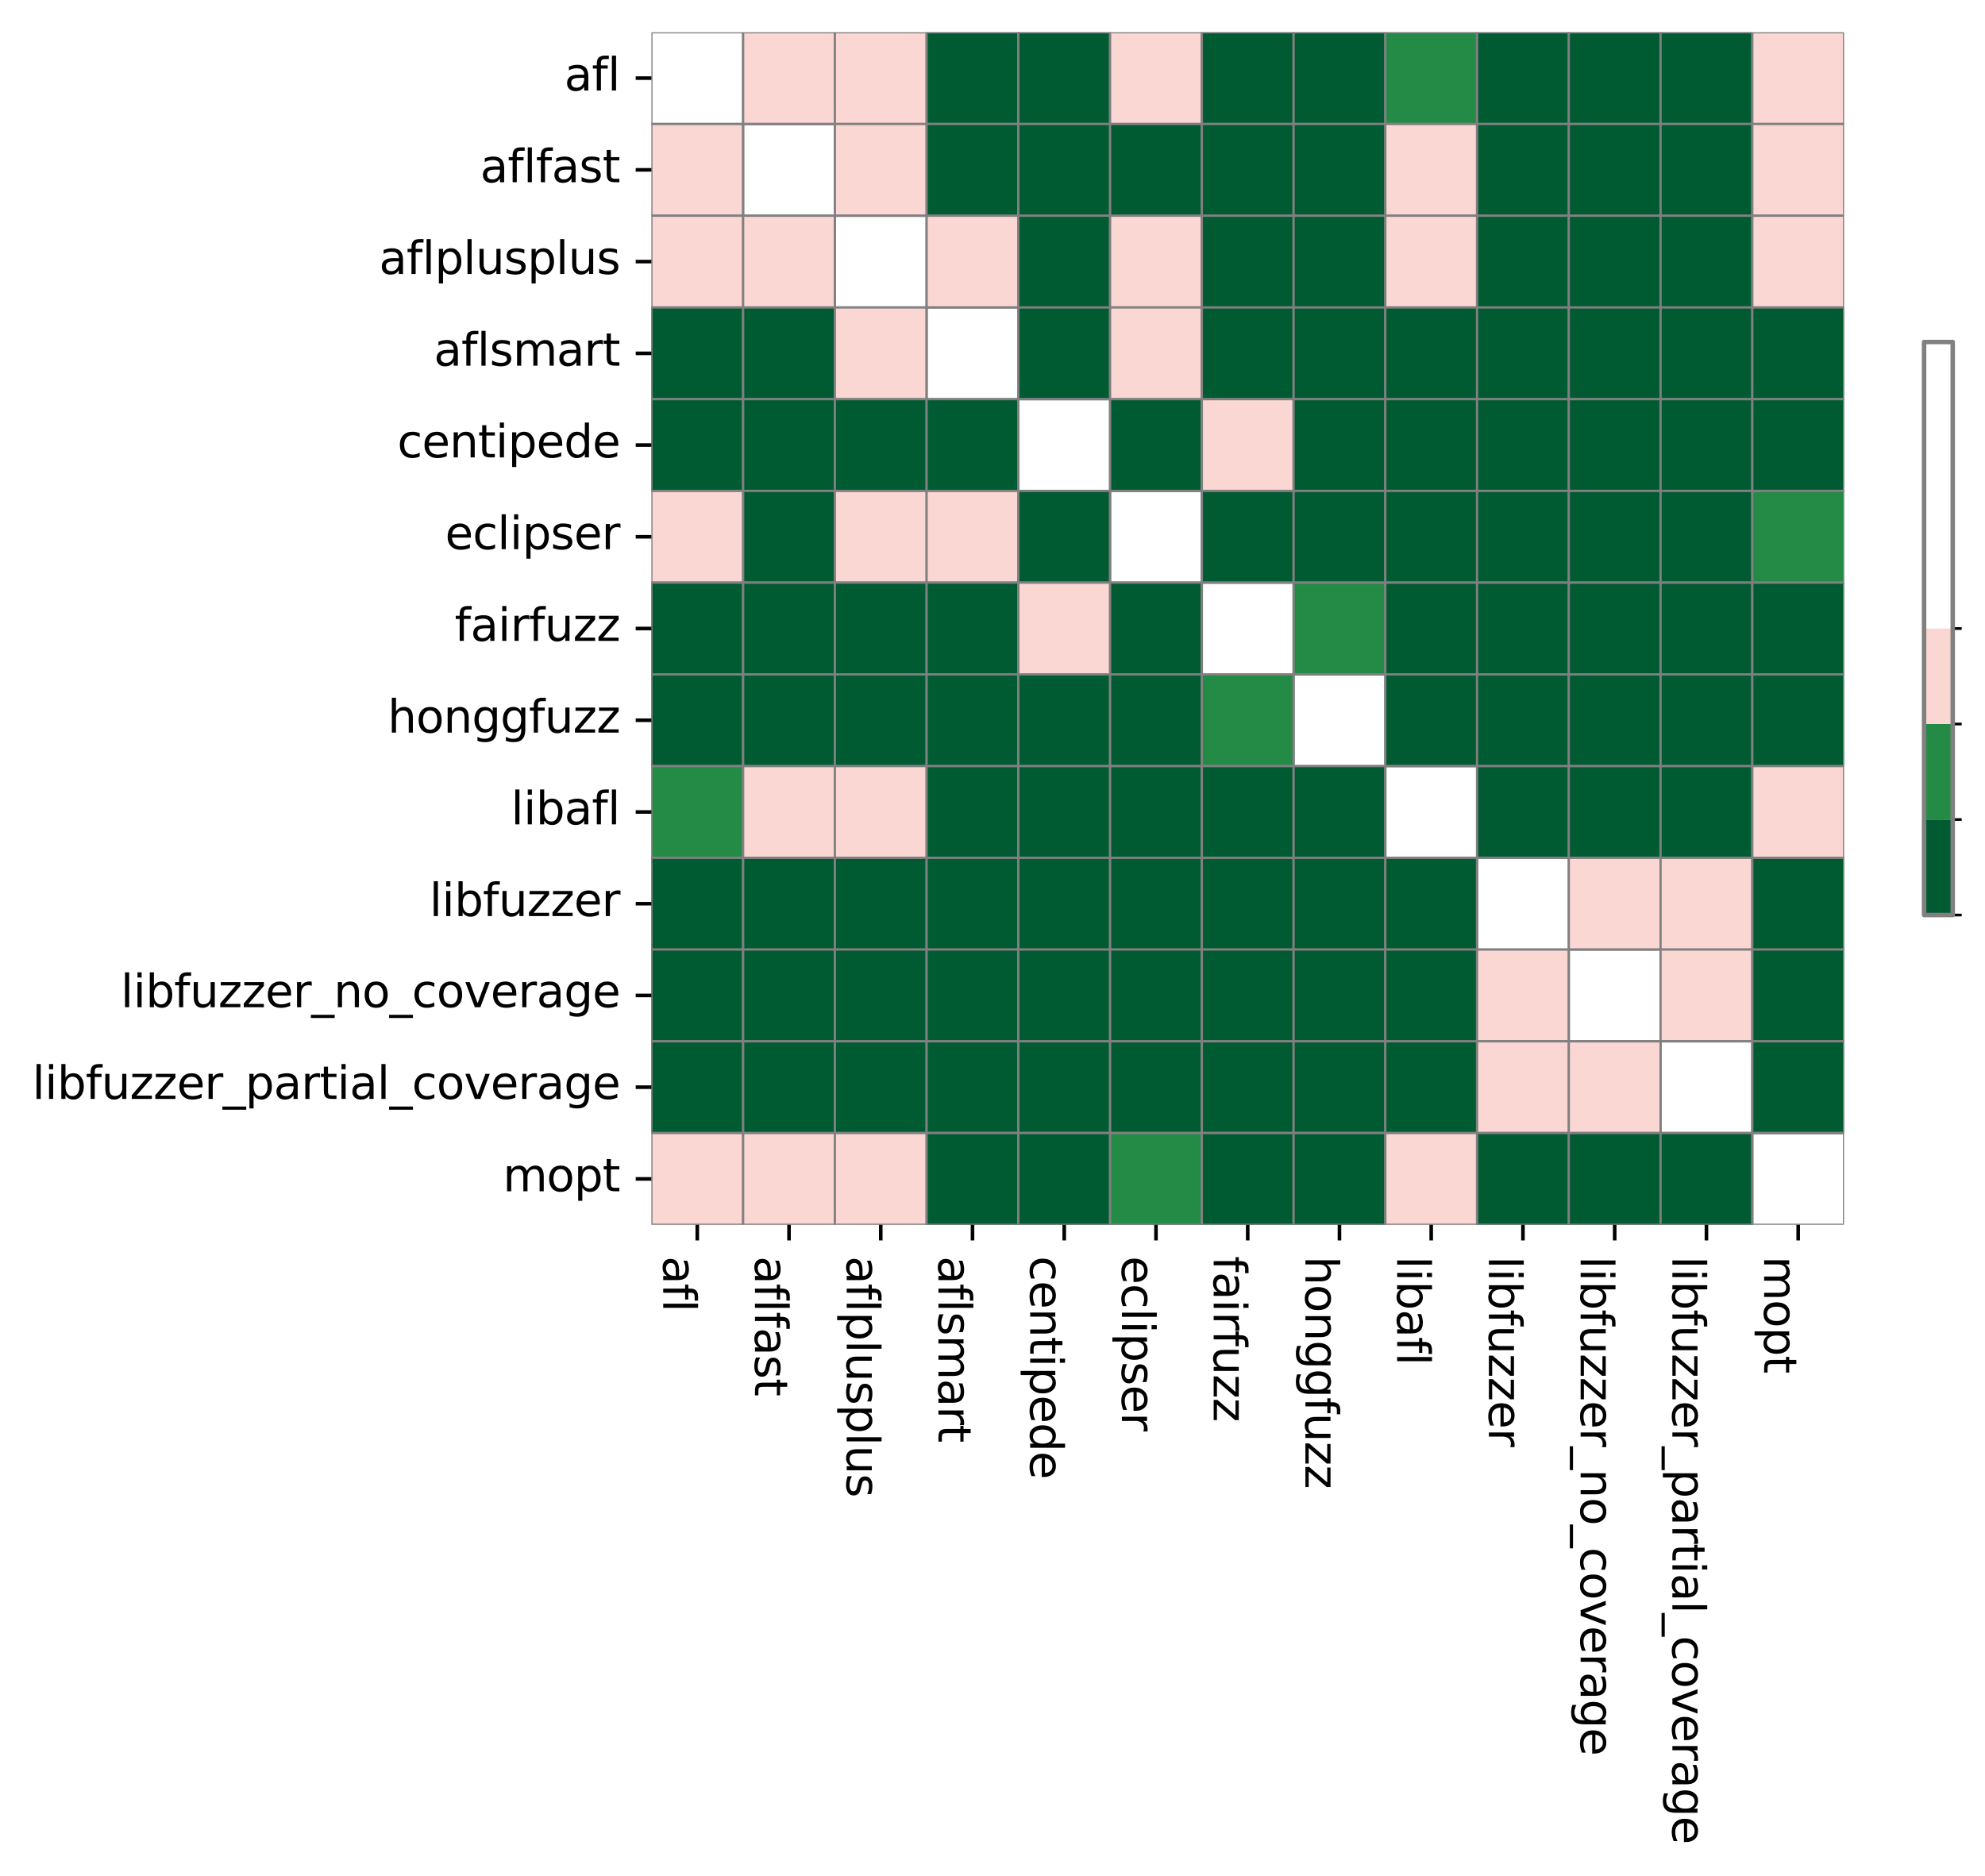 <?xml version="1.0" encoding="utf-8" standalone="no"?>
<!DOCTYPE svg PUBLIC "-//W3C//DTD SVG 1.1//EN"
  "http://www.w3.org/Graphics/SVG/1.1/DTD/svg11.dtd">
<svg xmlns:xlink="http://www.w3.org/1999/xlink" width="442.907pt" height="418.657pt" viewBox="0 0 442.907 418.657" xmlns="http://www.w3.org/2000/svg" version="1.1">
 <defs>
  <style type="text/css">*{stroke-linejoin: round; stroke-linecap: butt}</style>
 </defs>
 <g id="figure_1">
  <g id="patch_1">
   <path d="M -0 418.657 
L 442.907 418.657 
L 442.907 0 
L -0 0 
z
" style="fill: #ffffff"/>
  </g>
  <g id="axes_1">
   <g id="patch_2">
    <path d="M 145.345 273.312 
L 411.457 273.312 
L 411.457 7.2 
L 145.345 7.2 
z
" style="fill: #ffffff"/>
   </g>
   <g id="QuadMesh_1">
    <path d="M 145.345 7.2 
L 165.815 7.2 
L 165.815 27.67 
L 145.345 27.67 
L 145.345 7.2 
" clip-path="url(#pef8672da09)" style="fill: none; stroke: #808080; stroke-width: 0.5"/>
    <path d="M 165.815 7.2 
L 186.286 7.2 
L 186.286 27.67 
L 165.815 27.67 
L 165.815 7.2 
" clip-path="url(#pef8672da09)" style="fill: #fbd7d4; stroke: #808080; stroke-width: 0.5"/>
    <path d="M 186.286 7.2 
L 206.756 7.2 
L 206.756 27.67 
L 186.286 27.67 
L 186.286 7.2 
" clip-path="url(#pef8672da09)" style="fill: #fbd7d4; stroke: #808080; stroke-width: 0.5"/>
    <path d="M 206.756 7.2 
L 227.226 7.2 
L 227.226 27.67 
L 206.756 27.67 
L 206.756 7.2 
" clip-path="url(#pef8672da09)" style="fill: #005a32; stroke: #808080; stroke-width: 0.5"/>
    <path d="M 227.226 7.2 
L 247.696 7.2 
L 247.696 27.67 
L 227.226 27.67 
L 227.226 7.2 
" clip-path="url(#pef8672da09)" style="fill: #005a32; stroke: #808080; stroke-width: 0.5"/>
    <path d="M 247.696 7.2 
L 268.166 7.2 
L 268.166 27.67 
L 247.696 27.67 
L 247.696 7.2 
" clip-path="url(#pef8672da09)" style="fill: #fbd7d4; stroke: #808080; stroke-width: 0.5"/>
    <path d="M 268.166 7.2 
L 288.636 7.2 
L 288.636 27.67 
L 268.166 27.67 
L 268.166 7.2 
" clip-path="url(#pef8672da09)" style="fill: #005a32; stroke: #808080; stroke-width: 0.5"/>
    <path d="M 288.636 7.2 
L 309.107 7.2 
L 309.107 27.67 
L 288.636 27.67 
L 288.636 7.2 
" clip-path="url(#pef8672da09)" style="fill: #005a32; stroke: #808080; stroke-width: 0.5"/>
    <path d="M 309.107 7.2 
L 329.577 7.2 
L 329.577 27.67 
L 309.107 27.67 
L 309.107 7.2 
" clip-path="url(#pef8672da09)" style="fill: #238b45; stroke: #808080; stroke-width: 0.5"/>
    <path d="M 329.577 7.2 
L 350.047 7.2 
L 350.047 27.67 
L 329.577 27.67 
L 329.577 7.2 
" clip-path="url(#pef8672da09)" style="fill: #005a32; stroke: #808080; stroke-width: 0.5"/>
    <path d="M 350.047 7.2 
L 370.517 7.2 
L 370.517 27.67 
L 350.047 27.67 
L 350.047 7.2 
" clip-path="url(#pef8672da09)" style="fill: #005a32; stroke: #808080; stroke-width: 0.5"/>
    <path d="M 370.517 7.2 
L 390.987 7.2 
L 390.987 27.67 
L 370.517 27.67 
L 370.517 7.2 
" clip-path="url(#pef8672da09)" style="fill: #005a32; stroke: #808080; stroke-width: 0.5"/>
    <path d="M 390.987 7.2 
L 411.457 7.2 
L 411.457 27.67 
L 390.987 27.67 
L 390.987 7.2 
" clip-path="url(#pef8672da09)" style="fill: #fbd7d4; stroke: #808080; stroke-width: 0.5"/>
    <path d="M 145.345 27.67 
L 165.815 27.67 
L 165.815 48.14 
L 145.345 48.14 
L 145.345 27.67 
" clip-path="url(#pef8672da09)" style="fill: #fbd7d4; stroke: #808080; stroke-width: 0.5"/>
    <path d="M 165.815 27.67 
L 186.286 27.67 
L 186.286 48.14 
L 165.815 48.14 
L 165.815 27.67 
" clip-path="url(#pef8672da09)" style="fill: none; stroke: #808080; stroke-width: 0.5"/>
    <path d="M 186.286 27.67 
L 206.756 27.67 
L 206.756 48.14 
L 186.286 48.14 
L 186.286 27.67 
" clip-path="url(#pef8672da09)" style="fill: #fbd7d4; stroke: #808080; stroke-width: 0.5"/>
    <path d="M 206.756 27.67 
L 227.226 27.67 
L 227.226 48.14 
L 206.756 48.14 
L 206.756 27.67 
" clip-path="url(#pef8672da09)" style="fill: #005a32; stroke: #808080; stroke-width: 0.5"/>
    <path d="M 227.226 27.67 
L 247.696 27.67 
L 247.696 48.14 
L 227.226 48.14 
L 227.226 27.67 
" clip-path="url(#pef8672da09)" style="fill: #005a32; stroke: #808080; stroke-width: 0.5"/>
    <path d="M 247.696 27.67 
L 268.166 27.67 
L 268.166 48.14 
L 247.696 48.14 
L 247.696 27.67 
" clip-path="url(#pef8672da09)" style="fill: #005a32; stroke: #808080; stroke-width: 0.5"/>
    <path d="M 268.166 27.67 
L 288.636 27.67 
L 288.636 48.14 
L 268.166 48.14 
L 268.166 27.67 
" clip-path="url(#pef8672da09)" style="fill: #005a32; stroke: #808080; stroke-width: 0.5"/>
    <path d="M 288.636 27.67 
L 309.107 27.67 
L 309.107 48.14 
L 288.636 48.14 
L 288.636 27.67 
" clip-path="url(#pef8672da09)" style="fill: #005a32; stroke: #808080; stroke-width: 0.5"/>
    <path d="M 309.107 27.67 
L 329.577 27.67 
L 329.577 48.14 
L 309.107 48.14 
L 309.107 27.67 
" clip-path="url(#pef8672da09)" style="fill: #fbd7d4; stroke: #808080; stroke-width: 0.5"/>
    <path d="M 329.577 27.67 
L 350.047 27.67 
L 350.047 48.14 
L 329.577 48.14 
L 329.577 27.67 
" clip-path="url(#pef8672da09)" style="fill: #005a32; stroke: #808080; stroke-width: 0.5"/>
    <path d="M 350.047 27.67 
L 370.517 27.67 
L 370.517 48.14 
L 350.047 48.14 
L 350.047 27.67 
" clip-path="url(#pef8672da09)" style="fill: #005a32; stroke: #808080; stroke-width: 0.5"/>
    <path d="M 370.517 27.67 
L 390.987 27.67 
L 390.987 48.14 
L 370.517 48.14 
L 370.517 27.67 
" clip-path="url(#pef8672da09)" style="fill: #005a32; stroke: #808080; stroke-width: 0.5"/>
    <path d="M 390.987 27.67 
L 411.457 27.67 
L 411.457 48.14 
L 390.987 48.14 
L 390.987 27.67 
" clip-path="url(#pef8672da09)" style="fill: #fbd7d4; stroke: #808080; stroke-width: 0.5"/>
    <path d="M 145.345 48.14 
L 165.815 48.14 
L 165.815 68.61 
L 145.345 68.61 
L 145.345 48.14 
" clip-path="url(#pef8672da09)" style="fill: #fbd7d4; stroke: #808080; stroke-width: 0.5"/>
    <path d="M 165.815 48.14 
L 186.286 48.14 
L 186.286 68.61 
L 165.815 68.61 
L 165.815 48.14 
" clip-path="url(#pef8672da09)" style="fill: #fbd7d4; stroke: #808080; stroke-width: 0.5"/>
    <path d="M 186.286 48.14 
L 206.756 48.14 
L 206.756 68.61 
L 186.286 68.61 
L 186.286 48.14 
" clip-path="url(#pef8672da09)" style="fill: none; stroke: #808080; stroke-width: 0.5"/>
    <path d="M 206.756 48.14 
L 227.226 48.14 
L 227.226 68.61 
L 206.756 68.61 
L 206.756 48.14 
" clip-path="url(#pef8672da09)" style="fill: #fbd7d4; stroke: #808080; stroke-width: 0.5"/>
    <path d="M 227.226 48.14 
L 247.696 48.14 
L 247.696 68.61 
L 227.226 68.61 
L 227.226 48.14 
" clip-path="url(#pef8672da09)" style="fill: #005a32; stroke: #808080; stroke-width: 0.5"/>
    <path d="M 247.696 48.14 
L 268.166 48.14 
L 268.166 68.61 
L 247.696 68.61 
L 247.696 48.14 
" clip-path="url(#pef8672da09)" style="fill: #fbd7d4; stroke: #808080; stroke-width: 0.5"/>
    <path d="M 268.166 48.14 
L 288.636 48.14 
L 288.636 68.61 
L 268.166 68.61 
L 268.166 48.14 
" clip-path="url(#pef8672da09)" style="fill: #005a32; stroke: #808080; stroke-width: 0.5"/>
    <path d="M 288.636 48.14 
L 309.107 48.14 
L 309.107 68.61 
L 288.636 68.61 
L 288.636 48.14 
" clip-path="url(#pef8672da09)" style="fill: #005a32; stroke: #808080; stroke-width: 0.5"/>
    <path d="M 309.107 48.14 
L 329.577 48.14 
L 329.577 68.61 
L 309.107 68.61 
L 309.107 48.14 
" clip-path="url(#pef8672da09)" style="fill: #fbd7d4; stroke: #808080; stroke-width: 0.5"/>
    <path d="M 329.577 48.14 
L 350.047 48.14 
L 350.047 68.61 
L 329.577 68.61 
L 329.577 48.14 
" clip-path="url(#pef8672da09)" style="fill: #005a32; stroke: #808080; stroke-width: 0.5"/>
    <path d="M 350.047 48.14 
L 370.517 48.14 
L 370.517 68.61 
L 350.047 68.61 
L 350.047 48.14 
" clip-path="url(#pef8672da09)" style="fill: #005a32; stroke: #808080; stroke-width: 0.5"/>
    <path d="M 370.517 48.14 
L 390.987 48.14 
L 390.987 68.61 
L 370.517 68.61 
L 370.517 48.14 
" clip-path="url(#pef8672da09)" style="fill: #005a32; stroke: #808080; stroke-width: 0.5"/>
    <path d="M 390.987 48.14 
L 411.457 48.14 
L 411.457 68.61 
L 390.987 68.61 
L 390.987 48.14 
" clip-path="url(#pef8672da09)" style="fill: #fbd7d4; stroke: #808080; stroke-width: 0.5"/>
    <path d="M 145.345 68.61 
L 165.815 68.61 
L 165.815 89.081 
L 145.345 89.081 
L 145.345 68.61 
" clip-path="url(#pef8672da09)" style="fill: #005a32; stroke: #808080; stroke-width: 0.5"/>
    <path d="M 165.815 68.61 
L 186.286 68.61 
L 186.286 89.081 
L 165.815 89.081 
L 165.815 68.61 
" clip-path="url(#pef8672da09)" style="fill: #005a32; stroke: #808080; stroke-width: 0.5"/>
    <path d="M 186.286 68.61 
L 206.756 68.61 
L 206.756 89.081 
L 186.286 89.081 
L 186.286 68.61 
" clip-path="url(#pef8672da09)" style="fill: #fbd7d4; stroke: #808080; stroke-width: 0.5"/>
    <path d="M 206.756 68.61 
L 227.226 68.61 
L 227.226 89.081 
L 206.756 89.081 
L 206.756 68.61 
" clip-path="url(#pef8672da09)" style="fill: none; stroke: #808080; stroke-width: 0.5"/>
    <path d="M 227.226 68.61 
L 247.696 68.61 
L 247.696 89.081 
L 227.226 89.081 
L 227.226 68.61 
" clip-path="url(#pef8672da09)" style="fill: #005a32; stroke: #808080; stroke-width: 0.5"/>
    <path d="M 247.696 68.61 
L 268.166 68.61 
L 268.166 89.081 
L 247.696 89.081 
L 247.696 68.61 
" clip-path="url(#pef8672da09)" style="fill: #fbd7d4; stroke: #808080; stroke-width: 0.5"/>
    <path d="M 268.166 68.61 
L 288.636 68.61 
L 288.636 89.081 
L 268.166 89.081 
L 268.166 68.61 
" clip-path="url(#pef8672da09)" style="fill: #005a32; stroke: #808080; stroke-width: 0.5"/>
    <path d="M 288.636 68.61 
L 309.107 68.61 
L 309.107 89.081 
L 288.636 89.081 
L 288.636 68.61 
" clip-path="url(#pef8672da09)" style="fill: #005a32; stroke: #808080; stroke-width: 0.5"/>
    <path d="M 309.107 68.61 
L 329.577 68.61 
L 329.577 89.081 
L 309.107 89.081 
L 309.107 68.61 
" clip-path="url(#pef8672da09)" style="fill: #005a32; stroke: #808080; stroke-width: 0.5"/>
    <path d="M 329.577 68.61 
L 350.047 68.61 
L 350.047 89.081 
L 329.577 89.081 
L 329.577 68.61 
" clip-path="url(#pef8672da09)" style="fill: #005a32; stroke: #808080; stroke-width: 0.5"/>
    <path d="M 350.047 68.61 
L 370.517 68.61 
L 370.517 89.081 
L 350.047 89.081 
L 350.047 68.61 
" clip-path="url(#pef8672da09)" style="fill: #005a32; stroke: #808080; stroke-width: 0.5"/>
    <path d="M 370.517 68.61 
L 390.987 68.61 
L 390.987 89.081 
L 370.517 89.081 
L 370.517 68.61 
" clip-path="url(#pef8672da09)" style="fill: #005a32; stroke: #808080; stroke-width: 0.5"/>
    <path d="M 390.987 68.61 
L 411.457 68.61 
L 411.457 89.081 
L 390.987 89.081 
L 390.987 68.61 
" clip-path="url(#pef8672da09)" style="fill: #005a32; stroke: #808080; stroke-width: 0.5"/>
    <path d="M 145.345 89.081 
L 165.815 89.081 
L 165.815 109.551 
L 145.345 109.551 
L 145.345 89.081 
" clip-path="url(#pef8672da09)" style="fill: #005a32; stroke: #808080; stroke-width: 0.5"/>
    <path d="M 165.815 89.081 
L 186.286 89.081 
L 186.286 109.551 
L 165.815 109.551 
L 165.815 89.081 
" clip-path="url(#pef8672da09)" style="fill: #005a32; stroke: #808080; stroke-width: 0.5"/>
    <path d="M 186.286 89.081 
L 206.756 89.081 
L 206.756 109.551 
L 186.286 109.551 
L 186.286 89.081 
" clip-path="url(#pef8672da09)" style="fill: #005a32; stroke: #808080; stroke-width: 0.5"/>
    <path d="M 206.756 89.081 
L 227.226 89.081 
L 227.226 109.551 
L 206.756 109.551 
L 206.756 89.081 
" clip-path="url(#pef8672da09)" style="fill: #005a32; stroke: #808080; stroke-width: 0.5"/>
    <path d="M 227.226 89.081 
L 247.696 89.081 
L 247.696 109.551 
L 227.226 109.551 
L 227.226 89.081 
" clip-path="url(#pef8672da09)" style="fill: none; stroke: #808080; stroke-width: 0.5"/>
    <path d="M 247.696 89.081 
L 268.166 89.081 
L 268.166 109.551 
L 247.696 109.551 
L 247.696 89.081 
" clip-path="url(#pef8672da09)" style="fill: #005a32; stroke: #808080; stroke-width: 0.5"/>
    <path d="M 268.166 89.081 
L 288.636 89.081 
L 288.636 109.551 
L 268.166 109.551 
L 268.166 89.081 
" clip-path="url(#pef8672da09)" style="fill: #fbd7d4; stroke: #808080; stroke-width: 0.5"/>
    <path d="M 288.636 89.081 
L 309.107 89.081 
L 309.107 109.551 
L 288.636 109.551 
L 288.636 89.081 
" clip-path="url(#pef8672da09)" style="fill: #005a32; stroke: #808080; stroke-width: 0.5"/>
    <path d="M 309.107 89.081 
L 329.577 89.081 
L 329.577 109.551 
L 309.107 109.551 
L 309.107 89.081 
" clip-path="url(#pef8672da09)" style="fill: #005a32; stroke: #808080; stroke-width: 0.5"/>
    <path d="M 329.577 89.081 
L 350.047 89.081 
L 350.047 109.551 
L 329.577 109.551 
L 329.577 89.081 
" clip-path="url(#pef8672da09)" style="fill: #005a32; stroke: #808080; stroke-width: 0.5"/>
    <path d="M 350.047 89.081 
L 370.517 89.081 
L 370.517 109.551 
L 350.047 109.551 
L 350.047 89.081 
" clip-path="url(#pef8672da09)" style="fill: #005a32; stroke: #808080; stroke-width: 0.5"/>
    <path d="M 370.517 89.081 
L 390.987 89.081 
L 390.987 109.551 
L 370.517 109.551 
L 370.517 89.081 
" clip-path="url(#pef8672da09)" style="fill: #005a32; stroke: #808080; stroke-width: 0.5"/>
    <path d="M 390.987 89.081 
L 411.457 89.081 
L 411.457 109.551 
L 390.987 109.551 
L 390.987 89.081 
" clip-path="url(#pef8672da09)" style="fill: #005a32; stroke: #808080; stroke-width: 0.5"/>
    <path d="M 145.345 109.551 
L 165.815 109.551 
L 165.815 130.021 
L 145.345 130.021 
L 145.345 109.551 
" clip-path="url(#pef8672da09)" style="fill: #fbd7d4; stroke: #808080; stroke-width: 0.5"/>
    <path d="M 165.815 109.551 
L 186.286 109.551 
L 186.286 130.021 
L 165.815 130.021 
L 165.815 109.551 
" clip-path="url(#pef8672da09)" style="fill: #005a32; stroke: #808080; stroke-width: 0.5"/>
    <path d="M 186.286 109.551 
L 206.756 109.551 
L 206.756 130.021 
L 186.286 130.021 
L 186.286 109.551 
" clip-path="url(#pef8672da09)" style="fill: #fbd7d4; stroke: #808080; stroke-width: 0.5"/>
    <path d="M 206.756 109.551 
L 227.226 109.551 
L 227.226 130.021 
L 206.756 130.021 
L 206.756 109.551 
" clip-path="url(#pef8672da09)" style="fill: #fbd7d4; stroke: #808080; stroke-width: 0.5"/>
    <path d="M 227.226 109.551 
L 247.696 109.551 
L 247.696 130.021 
L 227.226 130.021 
L 227.226 109.551 
" clip-path="url(#pef8672da09)" style="fill: #005a32; stroke: #808080; stroke-width: 0.5"/>
    <path d="M 247.696 109.551 
L 268.166 109.551 
L 268.166 130.021 
L 247.696 130.021 
L 247.696 109.551 
" clip-path="url(#pef8672da09)" style="fill: none; stroke: #808080; stroke-width: 0.5"/>
    <path d="M 268.166 109.551 
L 288.636 109.551 
L 288.636 130.021 
L 268.166 130.021 
L 268.166 109.551 
" clip-path="url(#pef8672da09)" style="fill: #005a32; stroke: #808080; stroke-width: 0.5"/>
    <path d="M 288.636 109.551 
L 309.107 109.551 
L 309.107 130.021 
L 288.636 130.021 
L 288.636 109.551 
" clip-path="url(#pef8672da09)" style="fill: #005a32; stroke: #808080; stroke-width: 0.5"/>
    <path d="M 309.107 109.551 
L 329.577 109.551 
L 329.577 130.021 
L 309.107 130.021 
L 309.107 109.551 
" clip-path="url(#pef8672da09)" style="fill: #005a32; stroke: #808080; stroke-width: 0.5"/>
    <path d="M 329.577 109.551 
L 350.047 109.551 
L 350.047 130.021 
L 329.577 130.021 
L 329.577 109.551 
" clip-path="url(#pef8672da09)" style="fill: #005a32; stroke: #808080; stroke-width: 0.5"/>
    <path d="M 350.047 109.551 
L 370.517 109.551 
L 370.517 130.021 
L 350.047 130.021 
L 350.047 109.551 
" clip-path="url(#pef8672da09)" style="fill: #005a32; stroke: #808080; stroke-width: 0.5"/>
    <path d="M 370.517 109.551 
L 390.987 109.551 
L 390.987 130.021 
L 370.517 130.021 
L 370.517 109.551 
" clip-path="url(#pef8672da09)" style="fill: #005a32; stroke: #808080; stroke-width: 0.5"/>
    <path d="M 390.987 109.551 
L 411.457 109.551 
L 411.457 130.021 
L 390.987 130.021 
L 390.987 109.551 
" clip-path="url(#pef8672da09)" style="fill: #238b45; stroke: #808080; stroke-width: 0.5"/>
    <path d="M 145.345 130.021 
L 165.815 130.021 
L 165.815 150.491 
L 145.345 150.491 
L 145.345 130.021 
" clip-path="url(#pef8672da09)" style="fill: #005a32; stroke: #808080; stroke-width: 0.5"/>
    <path d="M 165.815 130.021 
L 186.286 130.021 
L 186.286 150.491 
L 165.815 150.491 
L 165.815 130.021 
" clip-path="url(#pef8672da09)" style="fill: #005a32; stroke: #808080; stroke-width: 0.5"/>
    <path d="M 186.286 130.021 
L 206.756 130.021 
L 206.756 150.491 
L 186.286 150.491 
L 186.286 130.021 
" clip-path="url(#pef8672da09)" style="fill: #005a32; stroke: #808080; stroke-width: 0.5"/>
    <path d="M 206.756 130.021 
L 227.226 130.021 
L 227.226 150.491 
L 206.756 150.491 
L 206.756 130.021 
" clip-path="url(#pef8672da09)" style="fill: #005a32; stroke: #808080; stroke-width: 0.5"/>
    <path d="M 227.226 130.021 
L 247.696 130.021 
L 247.696 150.491 
L 227.226 150.491 
L 227.226 130.021 
" clip-path="url(#pef8672da09)" style="fill: #fbd7d4; stroke: #808080; stroke-width: 0.5"/>
    <path d="M 247.696 130.021 
L 268.166 130.021 
L 268.166 150.491 
L 247.696 150.491 
L 247.696 130.021 
" clip-path="url(#pef8672da09)" style="fill: #005a32; stroke: #808080; stroke-width: 0.5"/>
    <path d="M 268.166 130.021 
L 288.636 130.021 
L 288.636 150.491 
L 268.166 150.491 
L 268.166 130.021 
" clip-path="url(#pef8672da09)" style="fill: none; stroke: #808080; stroke-width: 0.5"/>
    <path d="M 288.636 130.021 
L 309.107 130.021 
L 309.107 150.491 
L 288.636 150.491 
L 288.636 130.021 
" clip-path="url(#pef8672da09)" style="fill: #238b45; stroke: #808080; stroke-width: 0.5"/>
    <path d="M 309.107 130.021 
L 329.577 130.021 
L 329.577 150.491 
L 309.107 150.491 
L 309.107 130.021 
" clip-path="url(#pef8672da09)" style="fill: #005a32; stroke: #808080; stroke-width: 0.5"/>
    <path d="M 329.577 130.021 
L 350.047 130.021 
L 350.047 150.491 
L 329.577 150.491 
L 329.577 130.021 
" clip-path="url(#pef8672da09)" style="fill: #005a32; stroke: #808080; stroke-width: 0.5"/>
    <path d="M 350.047 130.021 
L 370.517 130.021 
L 370.517 150.491 
L 350.047 150.491 
L 350.047 130.021 
" clip-path="url(#pef8672da09)" style="fill: #005a32; stroke: #808080; stroke-width: 0.5"/>
    <path d="M 370.517 130.021 
L 390.987 130.021 
L 390.987 150.491 
L 370.517 150.491 
L 370.517 130.021 
" clip-path="url(#pef8672da09)" style="fill: #005a32; stroke: #808080; stroke-width: 0.5"/>
    <path d="M 390.987 130.021 
L 411.457 130.021 
L 411.457 150.491 
L 390.987 150.491 
L 390.987 130.021 
" clip-path="url(#pef8672da09)" style="fill: #005a32; stroke: #808080; stroke-width: 0.5"/>
    <path d="M 145.345 150.491 
L 165.815 150.491 
L 165.815 170.961 
L 145.345 170.961 
L 145.345 150.491 
" clip-path="url(#pef8672da09)" style="fill: #005a32; stroke: #808080; stroke-width: 0.5"/>
    <path d="M 165.815 150.491 
L 186.286 150.491 
L 186.286 170.961 
L 165.815 170.961 
L 165.815 150.491 
" clip-path="url(#pef8672da09)" style="fill: #005a32; stroke: #808080; stroke-width: 0.5"/>
    <path d="M 186.286 150.491 
L 206.756 150.491 
L 206.756 170.961 
L 186.286 170.961 
L 186.286 150.491 
" clip-path="url(#pef8672da09)" style="fill: #005a32; stroke: #808080; stroke-width: 0.5"/>
    <path d="M 206.756 150.491 
L 227.226 150.491 
L 227.226 170.961 
L 206.756 170.961 
L 206.756 150.491 
" clip-path="url(#pef8672da09)" style="fill: #005a32; stroke: #808080; stroke-width: 0.5"/>
    <path d="M 227.226 150.491 
L 247.696 150.491 
L 247.696 170.961 
L 227.226 170.961 
L 227.226 150.491 
" clip-path="url(#pef8672da09)" style="fill: #005a32; stroke: #808080; stroke-width: 0.5"/>
    <path d="M 247.696 150.491 
L 268.166 150.491 
L 268.166 170.961 
L 247.696 170.961 
L 247.696 150.491 
" clip-path="url(#pef8672da09)" style="fill: #005a32; stroke: #808080; stroke-width: 0.5"/>
    <path d="M 268.166 150.491 
L 288.636 150.491 
L 288.636 170.961 
L 268.166 170.961 
L 268.166 150.491 
" clip-path="url(#pef8672da09)" style="fill: #238b45; stroke: #808080; stroke-width: 0.5"/>
    <path d="M 288.636 150.491 
L 309.107 150.491 
L 309.107 170.961 
L 288.636 170.961 
L 288.636 150.491 
" clip-path="url(#pef8672da09)" style="fill: none; stroke: #808080; stroke-width: 0.5"/>
    <path d="M 309.107 150.491 
L 329.577 150.491 
L 329.577 170.961 
L 309.107 170.961 
L 309.107 150.491 
" clip-path="url(#pef8672da09)" style="fill: #005a32; stroke: #808080; stroke-width: 0.5"/>
    <path d="M 329.577 150.491 
L 350.047 150.491 
L 350.047 170.961 
L 329.577 170.961 
L 329.577 150.491 
" clip-path="url(#pef8672da09)" style="fill: #005a32; stroke: #808080; stroke-width: 0.5"/>
    <path d="M 350.047 150.491 
L 370.517 150.491 
L 370.517 170.961 
L 350.047 170.961 
L 350.047 150.491 
" clip-path="url(#pef8672da09)" style="fill: #005a32; stroke: #808080; stroke-width: 0.5"/>
    <path d="M 370.517 150.491 
L 390.987 150.491 
L 390.987 170.961 
L 370.517 170.961 
L 370.517 150.491 
" clip-path="url(#pef8672da09)" style="fill: #005a32; stroke: #808080; stroke-width: 0.5"/>
    <path d="M 390.987 150.491 
L 411.457 150.491 
L 411.457 170.961 
L 390.987 170.961 
L 390.987 150.491 
" clip-path="url(#pef8672da09)" style="fill: #005a32; stroke: #808080; stroke-width: 0.5"/>
    <path d="M 145.345 170.961 
L 165.815 170.961 
L 165.815 191.431 
L 145.345 191.431 
L 145.345 170.961 
" clip-path="url(#pef8672da09)" style="fill: #238b45; stroke: #808080; stroke-width: 0.5"/>
    <path d="M 165.815 170.961 
L 186.286 170.961 
L 186.286 191.431 
L 165.815 191.431 
L 165.815 170.961 
" clip-path="url(#pef8672da09)" style="fill: #fbd7d4; stroke: #808080; stroke-width: 0.5"/>
    <path d="M 186.286 170.961 
L 206.756 170.961 
L 206.756 191.431 
L 186.286 191.431 
L 186.286 170.961 
" clip-path="url(#pef8672da09)" style="fill: #fbd7d4; stroke: #808080; stroke-width: 0.5"/>
    <path d="M 206.756 170.961 
L 227.226 170.961 
L 227.226 191.431 
L 206.756 191.431 
L 206.756 170.961 
" clip-path="url(#pef8672da09)" style="fill: #005a32; stroke: #808080; stroke-width: 0.5"/>
    <path d="M 227.226 170.961 
L 247.696 170.961 
L 247.696 191.431 
L 227.226 191.431 
L 227.226 170.961 
" clip-path="url(#pef8672da09)" style="fill: #005a32; stroke: #808080; stroke-width: 0.5"/>
    <path d="M 247.696 170.961 
L 268.166 170.961 
L 268.166 191.431 
L 247.696 191.431 
L 247.696 170.961 
" clip-path="url(#pef8672da09)" style="fill: #005a32; stroke: #808080; stroke-width: 0.5"/>
    <path d="M 268.166 170.961 
L 288.636 170.961 
L 288.636 191.431 
L 268.166 191.431 
L 268.166 170.961 
" clip-path="url(#pef8672da09)" style="fill: #005a32; stroke: #808080; stroke-width: 0.5"/>
    <path d="M 288.636 170.961 
L 309.107 170.961 
L 309.107 191.431 
L 288.636 191.431 
L 288.636 170.961 
" clip-path="url(#pef8672da09)" style="fill: #005a32; stroke: #808080; stroke-width: 0.5"/>
    <path d="M 309.107 170.961 
L 329.577 170.961 
L 329.577 191.431 
L 309.107 191.431 
L 309.107 170.961 
" clip-path="url(#pef8672da09)" style="fill: none; stroke: #808080; stroke-width: 0.5"/>
    <path d="M 329.577 170.961 
L 350.047 170.961 
L 350.047 191.431 
L 329.577 191.431 
L 329.577 170.961 
" clip-path="url(#pef8672da09)" style="fill: #005a32; stroke: #808080; stroke-width: 0.5"/>
    <path d="M 350.047 170.961 
L 370.517 170.961 
L 370.517 191.431 
L 350.047 191.431 
L 350.047 170.961 
" clip-path="url(#pef8672da09)" style="fill: #005a32; stroke: #808080; stroke-width: 0.5"/>
    <path d="M 370.517 170.961 
L 390.987 170.961 
L 390.987 191.431 
L 370.517 191.431 
L 370.517 170.961 
" clip-path="url(#pef8672da09)" style="fill: #005a32; stroke: #808080; stroke-width: 0.5"/>
    <path d="M 390.987 170.961 
L 411.457 170.961 
L 411.457 191.431 
L 390.987 191.431 
L 390.987 170.961 
" clip-path="url(#pef8672da09)" style="fill: #fbd7d4; stroke: #808080; stroke-width: 0.5"/>
    <path d="M 145.345 191.431 
L 165.815 191.431 
L 165.815 211.902 
L 145.345 211.902 
L 145.345 191.431 
" clip-path="url(#pef8672da09)" style="fill: #005a32; stroke: #808080; stroke-width: 0.5"/>
    <path d="M 165.815 191.431 
L 186.286 191.431 
L 186.286 211.902 
L 165.815 211.902 
L 165.815 191.431 
" clip-path="url(#pef8672da09)" style="fill: #005a32; stroke: #808080; stroke-width: 0.5"/>
    <path d="M 186.286 191.431 
L 206.756 191.431 
L 206.756 211.902 
L 186.286 211.902 
L 186.286 191.431 
" clip-path="url(#pef8672da09)" style="fill: #005a32; stroke: #808080; stroke-width: 0.5"/>
    <path d="M 206.756 191.431 
L 227.226 191.431 
L 227.226 211.902 
L 206.756 211.902 
L 206.756 191.431 
" clip-path="url(#pef8672da09)" style="fill: #005a32; stroke: #808080; stroke-width: 0.5"/>
    <path d="M 227.226 191.431 
L 247.696 191.431 
L 247.696 211.902 
L 227.226 211.902 
L 227.226 191.431 
" clip-path="url(#pef8672da09)" style="fill: #005a32; stroke: #808080; stroke-width: 0.5"/>
    <path d="M 247.696 191.431 
L 268.166 191.431 
L 268.166 211.902 
L 247.696 211.902 
L 247.696 191.431 
" clip-path="url(#pef8672da09)" style="fill: #005a32; stroke: #808080; stroke-width: 0.5"/>
    <path d="M 268.166 191.431 
L 288.636 191.431 
L 288.636 211.902 
L 268.166 211.902 
L 268.166 191.431 
" clip-path="url(#pef8672da09)" style="fill: #005a32; stroke: #808080; stroke-width: 0.5"/>
    <path d="M 288.636 191.431 
L 309.107 191.431 
L 309.107 211.902 
L 288.636 211.902 
L 288.636 191.431 
" clip-path="url(#pef8672da09)" style="fill: #005a32; stroke: #808080; stroke-width: 0.5"/>
    <path d="M 309.107 191.431 
L 329.577 191.431 
L 329.577 211.902 
L 309.107 211.902 
L 309.107 191.431 
" clip-path="url(#pef8672da09)" style="fill: #005a32; stroke: #808080; stroke-width: 0.5"/>
    <path d="M 329.577 191.431 
L 350.047 191.431 
L 350.047 211.902 
L 329.577 211.902 
L 329.577 191.431 
" clip-path="url(#pef8672da09)" style="fill: none; stroke: #808080; stroke-width: 0.5"/>
    <path d="M 350.047 191.431 
L 370.517 191.431 
L 370.517 211.902 
L 350.047 211.902 
L 350.047 191.431 
" clip-path="url(#pef8672da09)" style="fill: #fbd7d4; stroke: #808080; stroke-width: 0.5"/>
    <path d="M 370.517 191.431 
L 390.987 191.431 
L 390.987 211.902 
L 370.517 211.902 
L 370.517 191.431 
" clip-path="url(#pef8672da09)" style="fill: #fbd7d4; stroke: #808080; stroke-width: 0.5"/>
    <path d="M 390.987 191.431 
L 411.457 191.431 
L 411.457 211.902 
L 390.987 211.902 
L 390.987 191.431 
" clip-path="url(#pef8672da09)" style="fill: #005a32; stroke: #808080; stroke-width: 0.5"/>
    <path d="M 145.345 211.902 
L 165.815 211.902 
L 165.815 232.372 
L 145.345 232.372 
L 145.345 211.902 
" clip-path="url(#pef8672da09)" style="fill: #005a32; stroke: #808080; stroke-width: 0.5"/>
    <path d="M 165.815 211.902 
L 186.286 211.902 
L 186.286 232.372 
L 165.815 232.372 
L 165.815 211.902 
" clip-path="url(#pef8672da09)" style="fill: #005a32; stroke: #808080; stroke-width: 0.5"/>
    <path d="M 186.286 211.902 
L 206.756 211.902 
L 206.756 232.372 
L 186.286 232.372 
L 186.286 211.902 
" clip-path="url(#pef8672da09)" style="fill: #005a32; stroke: #808080; stroke-width: 0.5"/>
    <path d="M 206.756 211.902 
L 227.226 211.902 
L 227.226 232.372 
L 206.756 232.372 
L 206.756 211.902 
" clip-path="url(#pef8672da09)" style="fill: #005a32; stroke: #808080; stroke-width: 0.5"/>
    <path d="M 227.226 211.902 
L 247.696 211.902 
L 247.696 232.372 
L 227.226 232.372 
L 227.226 211.902 
" clip-path="url(#pef8672da09)" style="fill: #005a32; stroke: #808080; stroke-width: 0.5"/>
    <path d="M 247.696 211.902 
L 268.166 211.902 
L 268.166 232.372 
L 247.696 232.372 
L 247.696 211.902 
" clip-path="url(#pef8672da09)" style="fill: #005a32; stroke: #808080; stroke-width: 0.5"/>
    <path d="M 268.166 211.902 
L 288.636 211.902 
L 288.636 232.372 
L 268.166 232.372 
L 268.166 211.902 
" clip-path="url(#pef8672da09)" style="fill: #005a32; stroke: #808080; stroke-width: 0.5"/>
    <path d="M 288.636 211.902 
L 309.107 211.902 
L 309.107 232.372 
L 288.636 232.372 
L 288.636 211.902 
" clip-path="url(#pef8672da09)" style="fill: #005a32; stroke: #808080; stroke-width: 0.5"/>
    <path d="M 309.107 211.902 
L 329.577 211.902 
L 329.577 232.372 
L 309.107 232.372 
L 309.107 211.902 
" clip-path="url(#pef8672da09)" style="fill: #005a32; stroke: #808080; stroke-width: 0.5"/>
    <path d="M 329.577 211.902 
L 350.047 211.902 
L 350.047 232.372 
L 329.577 232.372 
L 329.577 211.902 
" clip-path="url(#pef8672da09)" style="fill: #fbd7d4; stroke: #808080; stroke-width: 0.5"/>
    <path d="M 350.047 211.902 
L 370.517 211.902 
L 370.517 232.372 
L 350.047 232.372 
L 350.047 211.902 
" clip-path="url(#pef8672da09)" style="fill: none; stroke: #808080; stroke-width: 0.5"/>
    <path d="M 370.517 211.902 
L 390.987 211.902 
L 390.987 232.372 
L 370.517 232.372 
L 370.517 211.902 
" clip-path="url(#pef8672da09)" style="fill: #fbd7d4; stroke: #808080; stroke-width: 0.5"/>
    <path d="M 390.987 211.902 
L 411.457 211.902 
L 411.457 232.372 
L 390.987 232.372 
L 390.987 211.902 
" clip-path="url(#pef8672da09)" style="fill: #005a32; stroke: #808080; stroke-width: 0.5"/>
    <path d="M 145.345 232.372 
L 165.815 232.372 
L 165.815 252.842 
L 145.345 252.842 
L 145.345 232.372 
" clip-path="url(#pef8672da09)" style="fill: #005a32; stroke: #808080; stroke-width: 0.5"/>
    <path d="M 165.815 232.372 
L 186.286 232.372 
L 186.286 252.842 
L 165.815 252.842 
L 165.815 232.372 
" clip-path="url(#pef8672da09)" style="fill: #005a32; stroke: #808080; stroke-width: 0.5"/>
    <path d="M 186.286 232.372 
L 206.756 232.372 
L 206.756 252.842 
L 186.286 252.842 
L 186.286 232.372 
" clip-path="url(#pef8672da09)" style="fill: #005a32; stroke: #808080; stroke-width: 0.5"/>
    <path d="M 206.756 232.372 
L 227.226 232.372 
L 227.226 252.842 
L 206.756 252.842 
L 206.756 232.372 
" clip-path="url(#pef8672da09)" style="fill: #005a32; stroke: #808080; stroke-width: 0.5"/>
    <path d="M 227.226 232.372 
L 247.696 232.372 
L 247.696 252.842 
L 227.226 252.842 
L 227.226 232.372 
" clip-path="url(#pef8672da09)" style="fill: #005a32; stroke: #808080; stroke-width: 0.5"/>
    <path d="M 247.696 232.372 
L 268.166 232.372 
L 268.166 252.842 
L 247.696 252.842 
L 247.696 232.372 
" clip-path="url(#pef8672da09)" style="fill: #005a32; stroke: #808080; stroke-width: 0.5"/>
    <path d="M 268.166 232.372 
L 288.636 232.372 
L 288.636 252.842 
L 268.166 252.842 
L 268.166 232.372 
" clip-path="url(#pef8672da09)" style="fill: #005a32; stroke: #808080; stroke-width: 0.5"/>
    <path d="M 288.636 232.372 
L 309.107 232.372 
L 309.107 252.842 
L 288.636 252.842 
L 288.636 232.372 
" clip-path="url(#pef8672da09)" style="fill: #005a32; stroke: #808080; stroke-width: 0.5"/>
    <path d="M 309.107 232.372 
L 329.577 232.372 
L 329.577 252.842 
L 309.107 252.842 
L 309.107 232.372 
" clip-path="url(#pef8672da09)" style="fill: #005a32; stroke: #808080; stroke-width: 0.5"/>
    <path d="M 329.577 232.372 
L 350.047 232.372 
L 350.047 252.842 
L 329.577 252.842 
L 329.577 232.372 
" clip-path="url(#pef8672da09)" style="fill: #fbd7d4; stroke: #808080; stroke-width: 0.5"/>
    <path d="M 350.047 232.372 
L 370.517 232.372 
L 370.517 252.842 
L 350.047 252.842 
L 350.047 232.372 
" clip-path="url(#pef8672da09)" style="fill: #fbd7d4; stroke: #808080; stroke-width: 0.5"/>
    <path d="M 370.517 232.372 
L 390.987 232.372 
L 390.987 252.842 
L 370.517 252.842 
L 370.517 232.372 
" clip-path="url(#pef8672da09)" style="fill: none; stroke: #808080; stroke-width: 0.5"/>
    <path d="M 390.987 232.372 
L 411.457 232.372 
L 411.457 252.842 
L 390.987 252.842 
L 390.987 232.372 
" clip-path="url(#pef8672da09)" style="fill: #005a32; stroke: #808080; stroke-width: 0.5"/>
    <path d="M 145.345 252.842 
L 165.815 252.842 
L 165.815 273.312 
L 145.345 273.312 
L 145.345 252.842 
" clip-path="url(#pef8672da09)" style="fill: #fbd7d4; stroke: #808080; stroke-width: 0.5"/>
    <path d="M 165.815 252.842 
L 186.286 252.842 
L 186.286 273.312 
L 165.815 273.312 
L 165.815 252.842 
" clip-path="url(#pef8672da09)" style="fill: #fbd7d4; stroke: #808080; stroke-width: 0.5"/>
    <path d="M 186.286 252.842 
L 206.756 252.842 
L 206.756 273.312 
L 186.286 273.312 
L 186.286 252.842 
" clip-path="url(#pef8672da09)" style="fill: #fbd7d4; stroke: #808080; stroke-width: 0.5"/>
    <path d="M 206.756 252.842 
L 227.226 252.842 
L 227.226 273.312 
L 206.756 273.312 
L 206.756 252.842 
" clip-path="url(#pef8672da09)" style="fill: #005a32; stroke: #808080; stroke-width: 0.5"/>
    <path d="M 227.226 252.842 
L 247.696 252.842 
L 247.696 273.312 
L 227.226 273.312 
L 227.226 252.842 
" clip-path="url(#pef8672da09)" style="fill: #005a32; stroke: #808080; stroke-width: 0.5"/>
    <path d="M 247.696 252.842 
L 268.166 252.842 
L 268.166 273.312 
L 247.696 273.312 
L 247.696 252.842 
" clip-path="url(#pef8672da09)" style="fill: #238b45; stroke: #808080; stroke-width: 0.5"/>
    <path d="M 268.166 252.842 
L 288.636 252.842 
L 288.636 273.312 
L 268.166 273.312 
L 268.166 252.842 
" clip-path="url(#pef8672da09)" style="fill: #005a32; stroke: #808080; stroke-width: 0.5"/>
    <path d="M 288.636 252.842 
L 309.107 252.842 
L 309.107 273.312 
L 288.636 273.312 
L 288.636 252.842 
" clip-path="url(#pef8672da09)" style="fill: #005a32; stroke: #808080; stroke-width: 0.5"/>
    <path d="M 309.107 252.842 
L 329.577 252.842 
L 329.577 273.312 
L 309.107 273.312 
L 309.107 252.842 
" clip-path="url(#pef8672da09)" style="fill: #fbd7d4; stroke: #808080; stroke-width: 0.5"/>
    <path d="M 329.577 252.842 
L 350.047 252.842 
L 350.047 273.312 
L 329.577 273.312 
L 329.577 252.842 
" clip-path="url(#pef8672da09)" style="fill: #005a32; stroke: #808080; stroke-width: 0.5"/>
    <path d="M 350.047 252.842 
L 370.517 252.842 
L 370.517 273.312 
L 350.047 273.312 
L 350.047 252.842 
" clip-path="url(#pef8672da09)" style="fill: #005a32; stroke: #808080; stroke-width: 0.5"/>
    <path d="M 370.517 252.842 
L 390.987 252.842 
L 390.987 273.312 
L 370.517 273.312 
L 370.517 252.842 
" clip-path="url(#pef8672da09)" style="fill: #005a32; stroke: #808080; stroke-width: 0.5"/>
    <path d="M 390.987 252.842 
L 411.457 252.842 
L 411.457 273.312 
L 390.987 273.312 
L 390.987 252.842 
" clip-path="url(#pef8672da09)" style="fill: none; stroke: #808080; stroke-width: 0.5"/>
   </g>
   <g id="matplotlib.axis_1">
    <g id="xtick_1">
     <g id="line2d_1">
      <defs>
       <path id="m65863b0048" d="M 0 0 
L 0 3.5 
" style="stroke: #000000; stroke-width: 0.8"/>
      </defs>
      <g>
       <use xlink:href="#m65863b0048" x="155.58" y="273.312" style="stroke: #000000; stroke-width: 0.8"/>
      </g>
     </g>
     <g id="text_1">
      <!-- afl -->
      <g transform="translate(147.982 280.312) rotate(-270) scale(0.1 -0.1)">
       <defs>
        <path id="DejaVuSans-61" d="M 2194 1759 
Q 1497 1759 1228 1600 
Q 959 1441 959 1056 
Q 959 750 1161 570 
Q 1363 391 1709 391 
Q 2188 391 2477 730 
Q 2766 1069 2766 1631 
L 2766 1759 
L 2194 1759 
z
M 3341 1997 
L 3341 0 
L 2766 0 
L 2766 531 
Q 2569 213 2275 61 
Q 1981 -91 1556 -91 
Q 1019 -91 701 211 
Q 384 513 384 1019 
Q 384 1609 779 1909 
Q 1175 2209 1959 2209 
L 2766 2209 
L 2766 2266 
Q 2766 2663 2505 2880 
Q 2244 3097 1772 3097 
Q 1472 3097 1187 3025 
Q 903 2953 641 2809 
L 641 3341 
Q 956 3463 1253 3523 
Q 1550 3584 1831 3584 
Q 2591 3584 2966 3190 
Q 3341 2797 3341 1997 
z
" transform="scale(0.016)"/>
        <path id="DejaVuSans-66" d="M 2375 4863 
L 2375 4384 
L 1825 4384 
Q 1516 4384 1395 4259 
Q 1275 4134 1275 3809 
L 1275 3500 
L 2222 3500 
L 2222 3053 
L 1275 3053 
L 1275 0 
L 697 0 
L 697 3053 
L 147 3053 
L 147 3500 
L 697 3500 
L 697 3744 
Q 697 4328 969 4595 
Q 1241 4863 1831 4863 
L 2375 4863 
z
" transform="scale(0.016)"/>
        <path id="DejaVuSans-6c" d="M 603 4863 
L 1178 4863 
L 1178 0 
L 603 0 
L 603 4863 
z
" transform="scale(0.016)"/>
       </defs>
       <use xlink:href="#DejaVuSans-61"/>
       <use xlink:href="#DejaVuSans-66" x="61.279"/>
       <use xlink:href="#DejaVuSans-6c" x="96.484"/>
      </g>
     </g>
    </g>
    <g id="xtick_2">
     <g id="line2d_2">
      <g>
       <use xlink:href="#m65863b0048" x="176.051" y="273.312" style="stroke: #000000; stroke-width: 0.8"/>
      </g>
     </g>
     <g id="text_2">
      <!-- aflfast -->
      <g transform="translate(168.452 280.312) rotate(-270) scale(0.1 -0.1)">
       <defs>
        <path id="DejaVuSans-73" d="M 2834 3397 
L 2834 2853 
Q 2591 2978 2328 3040 
Q 2066 3103 1784 3103 
Q 1356 3103 1142 2972 
Q 928 2841 928 2578 
Q 928 2378 1081 2264 
Q 1234 2150 1697 2047 
L 1894 2003 
Q 2506 1872 2764 1633 
Q 3022 1394 3022 966 
Q 3022 478 2636 193 
Q 2250 -91 1575 -91 
Q 1294 -91 989 -36 
Q 684 19 347 128 
L 347 722 
Q 666 556 975 473 
Q 1284 391 1588 391 
Q 1994 391 2212 530 
Q 2431 669 2431 922 
Q 2431 1156 2273 1281 
Q 2116 1406 1581 1522 
L 1381 1569 
Q 847 1681 609 1914 
Q 372 2147 372 2553 
Q 372 3047 722 3315 
Q 1072 3584 1716 3584 
Q 2034 3584 2315 3537 
Q 2597 3491 2834 3397 
z
" transform="scale(0.016)"/>
        <path id="DejaVuSans-74" d="M 1172 4494 
L 1172 3500 
L 2356 3500 
L 2356 3053 
L 1172 3053 
L 1172 1153 
Q 1172 725 1289 603 
Q 1406 481 1766 481 
L 2356 481 
L 2356 0 
L 1766 0 
Q 1100 0 847 248 
Q 594 497 594 1153 
L 594 3053 
L 172 3053 
L 172 3500 
L 594 3500 
L 594 4494 
L 1172 4494 
z
" transform="scale(0.016)"/>
       </defs>
       <use xlink:href="#DejaVuSans-61"/>
       <use xlink:href="#DejaVuSans-66" x="61.279"/>
       <use xlink:href="#DejaVuSans-6c" x="96.484"/>
       <use xlink:href="#DejaVuSans-66" x="124.268"/>
       <use xlink:href="#DejaVuSans-61" x="159.473"/>
       <use xlink:href="#DejaVuSans-73" x="220.752"/>
       <use xlink:href="#DejaVuSans-74" x="272.852"/>
      </g>
     </g>
    </g>
    <g id="xtick_3">
     <g id="line2d_3">
      <g>
       <use xlink:href="#m65863b0048" x="196.521" y="273.312" style="stroke: #000000; stroke-width: 0.8"/>
      </g>
     </g>
     <g id="text_3">
      <!-- aflplusplus -->
      <g transform="translate(188.922 280.312) rotate(-270) scale(0.1 -0.1)">
       <defs>
        <path id="DejaVuSans-70" d="M 1159 525 
L 1159 -1331 
L 581 -1331 
L 581 3500 
L 1159 3500 
L 1159 2969 
Q 1341 3281 1617 3432 
Q 1894 3584 2278 3584 
Q 2916 3584 3314 3078 
Q 3713 2572 3713 1747 
Q 3713 922 3314 415 
Q 2916 -91 2278 -91 
Q 1894 -91 1617 61 
Q 1341 213 1159 525 
z
M 3116 1747 
Q 3116 2381 2855 2742 
Q 2594 3103 2138 3103 
Q 1681 3103 1420 2742 
Q 1159 2381 1159 1747 
Q 1159 1113 1420 752 
Q 1681 391 2138 391 
Q 2594 391 2855 752 
Q 3116 1113 3116 1747 
z
" transform="scale(0.016)"/>
        <path id="DejaVuSans-75" d="M 544 1381 
L 544 3500 
L 1119 3500 
L 1119 1403 
Q 1119 906 1312 657 
Q 1506 409 1894 409 
Q 2359 409 2629 706 
Q 2900 1003 2900 1516 
L 2900 3500 
L 3475 3500 
L 3475 0 
L 2900 0 
L 2900 538 
Q 2691 219 2414 64 
Q 2138 -91 1772 -91 
Q 1169 -91 856 284 
Q 544 659 544 1381 
z
M 1991 3584 
L 1991 3584 
z
" transform="scale(0.016)"/>
       </defs>
       <use xlink:href="#DejaVuSans-61"/>
       <use xlink:href="#DejaVuSans-66" x="61.279"/>
       <use xlink:href="#DejaVuSans-6c" x="96.484"/>
       <use xlink:href="#DejaVuSans-70" x="124.268"/>
       <use xlink:href="#DejaVuSans-6c" x="187.744"/>
       <use xlink:href="#DejaVuSans-75" x="215.527"/>
       <use xlink:href="#DejaVuSans-73" x="278.906"/>
       <use xlink:href="#DejaVuSans-70" x="331.006"/>
       <use xlink:href="#DejaVuSans-6c" x="394.482"/>
       <use xlink:href="#DejaVuSans-75" x="422.266"/>
       <use xlink:href="#DejaVuSans-73" x="485.645"/>
      </g>
     </g>
    </g>
    <g id="xtick_4">
     <g id="line2d_4">
      <g>
       <use xlink:href="#m65863b0048" x="216.991" y="273.312" style="stroke: #000000; stroke-width: 0.8"/>
      </g>
     </g>
     <g id="text_4">
      <!-- aflsmart -->
      <g transform="translate(209.392 280.312) rotate(-270) scale(0.1 -0.1)">
       <defs>
        <path id="DejaVuSans-6d" d="M 3328 2828 
Q 3544 3216 3844 3400 
Q 4144 3584 4550 3584 
Q 5097 3584 5394 3201 
Q 5691 2819 5691 2113 
L 5691 0 
L 5113 0 
L 5113 2094 
Q 5113 2597 4934 2840 
Q 4756 3084 4391 3084 
Q 3944 3084 3684 2787 
Q 3425 2491 3425 1978 
L 3425 0 
L 2847 0 
L 2847 2094 
Q 2847 2600 2669 2842 
Q 2491 3084 2119 3084 
Q 1678 3084 1418 2786 
Q 1159 2488 1159 1978 
L 1159 0 
L 581 0 
L 581 3500 
L 1159 3500 
L 1159 2956 
Q 1356 3278 1631 3431 
Q 1906 3584 2284 3584 
Q 2666 3584 2933 3390 
Q 3200 3197 3328 2828 
z
" transform="scale(0.016)"/>
        <path id="DejaVuSans-72" d="M 2631 2963 
Q 2534 3019 2420 3045 
Q 2306 3072 2169 3072 
Q 1681 3072 1420 2755 
Q 1159 2438 1159 1844 
L 1159 0 
L 581 0 
L 581 3500 
L 1159 3500 
L 1159 2956 
Q 1341 3275 1631 3429 
Q 1922 3584 2338 3584 
Q 2397 3584 2469 3576 
Q 2541 3569 2628 3553 
L 2631 2963 
z
" transform="scale(0.016)"/>
       </defs>
       <use xlink:href="#DejaVuSans-61"/>
       <use xlink:href="#DejaVuSans-66" x="61.279"/>
       <use xlink:href="#DejaVuSans-6c" x="96.484"/>
       <use xlink:href="#DejaVuSans-73" x="124.268"/>
       <use xlink:href="#DejaVuSans-6d" x="176.367"/>
       <use xlink:href="#DejaVuSans-61" x="273.779"/>
       <use xlink:href="#DejaVuSans-72" x="335.059"/>
       <use xlink:href="#DejaVuSans-74" x="376.172"/>
      </g>
     </g>
    </g>
    <g id="xtick_5">
     <g id="line2d_5">
      <g>
       <use xlink:href="#m65863b0048" x="237.461" y="273.312" style="stroke: #000000; stroke-width: 0.8"/>
      </g>
     </g>
     <g id="text_5">
      <!-- centipede -->
      <g transform="translate(229.863 280.312) rotate(-270) scale(0.1 -0.1)">
       <defs>
        <path id="DejaVuSans-63" d="M 3122 3366 
L 3122 2828 
Q 2878 2963 2633 3030 
Q 2388 3097 2138 3097 
Q 1578 3097 1268 2742 
Q 959 2388 959 1747 
Q 959 1106 1268 751 
Q 1578 397 2138 397 
Q 2388 397 2633 464 
Q 2878 531 3122 666 
L 3122 134 
Q 2881 22 2623 -34 
Q 2366 -91 2075 -91 
Q 1284 -91 818 406 
Q 353 903 353 1747 
Q 353 2603 823 3093 
Q 1294 3584 2113 3584 
Q 2378 3584 2631 3529 
Q 2884 3475 3122 3366 
z
" transform="scale(0.016)"/>
        <path id="DejaVuSans-65" d="M 3597 1894 
L 3597 1613 
L 953 1613 
Q 991 1019 1311 708 
Q 1631 397 2203 397 
Q 2534 397 2845 478 
Q 3156 559 3463 722 
L 3463 178 
Q 3153 47 2828 -22 
Q 2503 -91 2169 -91 
Q 1331 -91 842 396 
Q 353 884 353 1716 
Q 353 2575 817 3079 
Q 1281 3584 2069 3584 
Q 2775 3584 3186 3129 
Q 3597 2675 3597 1894 
z
M 3022 2063 
Q 3016 2534 2758 2815 
Q 2500 3097 2075 3097 
Q 1594 3097 1305 2825 
Q 1016 2553 972 2059 
L 3022 2063 
z
" transform="scale(0.016)"/>
        <path id="DejaVuSans-6e" d="M 3513 2113 
L 3513 0 
L 2938 0 
L 2938 2094 
Q 2938 2591 2744 2837 
Q 2550 3084 2163 3084 
Q 1697 3084 1428 2787 
Q 1159 2491 1159 1978 
L 1159 0 
L 581 0 
L 581 3500 
L 1159 3500 
L 1159 2956 
Q 1366 3272 1645 3428 
Q 1925 3584 2291 3584 
Q 2894 3584 3203 3211 
Q 3513 2838 3513 2113 
z
" transform="scale(0.016)"/>
        <path id="DejaVuSans-69" d="M 603 3500 
L 1178 3500 
L 1178 0 
L 603 0 
L 603 3500 
z
M 603 4863 
L 1178 4863 
L 1178 4134 
L 603 4134 
L 603 4863 
z
" transform="scale(0.016)"/>
        <path id="DejaVuSans-64" d="M 2906 2969 
L 2906 4863 
L 3481 4863 
L 3481 0 
L 2906 0 
L 2906 525 
Q 2725 213 2448 61 
Q 2172 -91 1784 -91 
Q 1150 -91 751 415 
Q 353 922 353 1747 
Q 353 2572 751 3078 
Q 1150 3584 1784 3584 
Q 2172 3584 2448 3432 
Q 2725 3281 2906 2969 
z
M 947 1747 
Q 947 1113 1208 752 
Q 1469 391 1925 391 
Q 2381 391 2643 752 
Q 2906 1113 2906 1747 
Q 2906 2381 2643 2742 
Q 2381 3103 1925 3103 
Q 1469 3103 1208 2742 
Q 947 2381 947 1747 
z
" transform="scale(0.016)"/>
       </defs>
       <use xlink:href="#DejaVuSans-63"/>
       <use xlink:href="#DejaVuSans-65" x="54.98"/>
       <use xlink:href="#DejaVuSans-6e" x="116.504"/>
       <use xlink:href="#DejaVuSans-74" x="179.883"/>
       <use xlink:href="#DejaVuSans-69" x="219.092"/>
       <use xlink:href="#DejaVuSans-70" x="246.875"/>
       <use xlink:href="#DejaVuSans-65" x="310.352"/>
       <use xlink:href="#DejaVuSans-64" x="371.875"/>
       <use xlink:href="#DejaVuSans-65" x="435.352"/>
      </g>
     </g>
    </g>
    <g id="xtick_6">
     <g id="line2d_6">
      <g>
       <use xlink:href="#m65863b0048" x="257.931" y="273.312" style="stroke: #000000; stroke-width: 0.8"/>
      </g>
     </g>
     <g id="text_6">
      <!-- eclipser -->
      <g transform="translate(250.333 280.312) rotate(-270) scale(0.1 -0.1)">
       <use xlink:href="#DejaVuSans-65"/>
       <use xlink:href="#DejaVuSans-63" x="61.523"/>
       <use xlink:href="#DejaVuSans-6c" x="116.504"/>
       <use xlink:href="#DejaVuSans-69" x="144.287"/>
       <use xlink:href="#DejaVuSans-70" x="172.07"/>
       <use xlink:href="#DejaVuSans-73" x="235.547"/>
       <use xlink:href="#DejaVuSans-65" x="287.646"/>
       <use xlink:href="#DejaVuSans-72" x="349.17"/>
      </g>
     </g>
    </g>
    <g id="xtick_7">
     <g id="line2d_7">
      <g>
       <use xlink:href="#m65863b0048" x="278.401" y="273.312" style="stroke: #000000; stroke-width: 0.8"/>
      </g>
     </g>
     <g id="text_7">
      <!-- fairfuzz -->
      <g transform="translate(270.803 280.312) rotate(-270) scale(0.1 -0.1)">
       <defs>
        <path id="DejaVuSans-7a" d="M 353 3500 
L 3084 3500 
L 3084 2975 
L 922 459 
L 3084 459 
L 3084 0 
L 275 0 
L 275 525 
L 2438 3041 
L 353 3041 
L 353 3500 
z
" transform="scale(0.016)"/>
       </defs>
       <use xlink:href="#DejaVuSans-66"/>
       <use xlink:href="#DejaVuSans-61" x="35.205"/>
       <use xlink:href="#DejaVuSans-69" x="96.484"/>
       <use xlink:href="#DejaVuSans-72" x="124.268"/>
       <use xlink:href="#DejaVuSans-66" x="165.381"/>
       <use xlink:href="#DejaVuSans-75" x="200.586"/>
       <use xlink:href="#DejaVuSans-7a" x="263.965"/>
       <use xlink:href="#DejaVuSans-7a" x="316.455"/>
      </g>
     </g>
    </g>
    <g id="xtick_8">
     <g id="line2d_8">
      <g>
       <use xlink:href="#m65863b0048" x="298.871" y="273.312" style="stroke: #000000; stroke-width: 0.8"/>
      </g>
     </g>
     <g id="text_8">
      <!-- honggfuzz -->
      <g transform="translate(291.273 280.312) rotate(-270) scale(0.1 -0.1)">
       <defs>
        <path id="DejaVuSans-68" d="M 3513 2113 
L 3513 0 
L 2938 0 
L 2938 2094 
Q 2938 2591 2744 2837 
Q 2550 3084 2163 3084 
Q 1697 3084 1428 2787 
Q 1159 2491 1159 1978 
L 1159 0 
L 581 0 
L 581 4863 
L 1159 4863 
L 1159 2956 
Q 1366 3272 1645 3428 
Q 1925 3584 2291 3584 
Q 2894 3584 3203 3211 
Q 3513 2838 3513 2113 
z
" transform="scale(0.016)"/>
        <path id="DejaVuSans-6f" d="M 1959 3097 
Q 1497 3097 1228 2736 
Q 959 2375 959 1747 
Q 959 1119 1226 758 
Q 1494 397 1959 397 
Q 2419 397 2687 759 
Q 2956 1122 2956 1747 
Q 2956 2369 2687 2733 
Q 2419 3097 1959 3097 
z
M 1959 3584 
Q 2709 3584 3137 3096 
Q 3566 2609 3566 1747 
Q 3566 888 3137 398 
Q 2709 -91 1959 -91 
Q 1206 -91 779 398 
Q 353 888 353 1747 
Q 353 2609 779 3096 
Q 1206 3584 1959 3584 
z
" transform="scale(0.016)"/>
        <path id="DejaVuSans-67" d="M 2906 1791 
Q 2906 2416 2648 2759 
Q 2391 3103 1925 3103 
Q 1463 3103 1205 2759 
Q 947 2416 947 1791 
Q 947 1169 1205 825 
Q 1463 481 1925 481 
Q 2391 481 2648 825 
Q 2906 1169 2906 1791 
z
M 3481 434 
Q 3481 -459 3084 -895 
Q 2688 -1331 1869 -1331 
Q 1566 -1331 1297 -1286 
Q 1028 -1241 775 -1147 
L 775 -588 
Q 1028 -725 1275 -790 
Q 1522 -856 1778 -856 
Q 2344 -856 2625 -561 
Q 2906 -266 2906 331 
L 2906 616 
Q 2728 306 2450 153 
Q 2172 0 1784 0 
Q 1141 0 747 490 
Q 353 981 353 1791 
Q 353 2603 747 3093 
Q 1141 3584 1784 3584 
Q 2172 3584 2450 3431 
Q 2728 3278 2906 2969 
L 2906 3500 
L 3481 3500 
L 3481 434 
z
" transform="scale(0.016)"/>
       </defs>
       <use xlink:href="#DejaVuSans-68"/>
       <use xlink:href="#DejaVuSans-6f" x="63.379"/>
       <use xlink:href="#DejaVuSans-6e" x="124.561"/>
       <use xlink:href="#DejaVuSans-67" x="187.939"/>
       <use xlink:href="#DejaVuSans-67" x="251.416"/>
       <use xlink:href="#DejaVuSans-66" x="314.893"/>
       <use xlink:href="#DejaVuSans-75" x="350.098"/>
       <use xlink:href="#DejaVuSans-7a" x="413.477"/>
       <use xlink:href="#DejaVuSans-7a" x="465.967"/>
      </g>
     </g>
    </g>
    <g id="xtick_9">
     <g id="line2d_9">
      <g>
       <use xlink:href="#m65863b0048" x="319.342" y="273.312" style="stroke: #000000; stroke-width: 0.8"/>
      </g>
     </g>
     <g id="text_9">
      <!-- libafl -->
      <g transform="translate(311.743 280.312) rotate(-270) scale(0.1 -0.1)">
       <defs>
        <path id="DejaVuSans-62" d="M 3116 1747 
Q 3116 2381 2855 2742 
Q 2594 3103 2138 3103 
Q 1681 3103 1420 2742 
Q 1159 2381 1159 1747 
Q 1159 1113 1420 752 
Q 1681 391 2138 391 
Q 2594 391 2855 752 
Q 3116 1113 3116 1747 
z
M 1159 2969 
Q 1341 3281 1617 3432 
Q 1894 3584 2278 3584 
Q 2916 3584 3314 3078 
Q 3713 2572 3713 1747 
Q 3713 922 3314 415 
Q 2916 -91 2278 -91 
Q 1894 -91 1617 61 
Q 1341 213 1159 525 
L 1159 0 
L 581 0 
L 581 4863 
L 1159 4863 
L 1159 2969 
z
" transform="scale(0.016)"/>
       </defs>
       <use xlink:href="#DejaVuSans-6c"/>
       <use xlink:href="#DejaVuSans-69" x="27.783"/>
       <use xlink:href="#DejaVuSans-62" x="55.566"/>
       <use xlink:href="#DejaVuSans-61" x="119.043"/>
       <use xlink:href="#DejaVuSans-66" x="180.322"/>
       <use xlink:href="#DejaVuSans-6c" x="215.527"/>
      </g>
     </g>
    </g>
    <g id="xtick_10">
     <g id="line2d_10">
      <g>
       <use xlink:href="#m65863b0048" x="339.812" y="273.312" style="stroke: #000000; stroke-width: 0.8"/>
      </g>
     </g>
     <g id="text_10">
      <!-- libfuzzer -->
      <g transform="translate(332.213 280.312) rotate(-270) scale(0.1 -0.1)">
       <use xlink:href="#DejaVuSans-6c"/>
       <use xlink:href="#DejaVuSans-69" x="27.783"/>
       <use xlink:href="#DejaVuSans-62" x="55.566"/>
       <use xlink:href="#DejaVuSans-66" x="119.043"/>
       <use xlink:href="#DejaVuSans-75" x="154.248"/>
       <use xlink:href="#DejaVuSans-7a" x="217.627"/>
       <use xlink:href="#DejaVuSans-7a" x="270.117"/>
       <use xlink:href="#DejaVuSans-65" x="322.607"/>
       <use xlink:href="#DejaVuSans-72" x="384.131"/>
      </g>
     </g>
    </g>
    <g id="xtick_11">
     <g id="line2d_11">
      <g>
       <use xlink:href="#m65863b0048" x="360.282" y="273.312" style="stroke: #000000; stroke-width: 0.8"/>
      </g>
     </g>
     <g id="text_11">
      <!-- libfuzzer_no_coverage -->
      <g transform="translate(352.683 280.312) rotate(-270) scale(0.1 -0.1)">
       <defs>
        <path id="DejaVuSans-5f" d="M 3263 -1063 
L 3263 -1509 
L -63 -1509 
L -63 -1063 
L 3263 -1063 
z
" transform="scale(0.016)"/>
        <path id="DejaVuSans-76" d="M 191 3500 
L 800 3500 
L 1894 563 
L 2988 3500 
L 3597 3500 
L 2284 0 
L 1503 0 
L 191 3500 
z
" transform="scale(0.016)"/>
       </defs>
       <use xlink:href="#DejaVuSans-6c"/>
       <use xlink:href="#DejaVuSans-69" x="27.783"/>
       <use xlink:href="#DejaVuSans-62" x="55.566"/>
       <use xlink:href="#DejaVuSans-66" x="119.043"/>
       <use xlink:href="#DejaVuSans-75" x="154.248"/>
       <use xlink:href="#DejaVuSans-7a" x="217.627"/>
       <use xlink:href="#DejaVuSans-7a" x="270.117"/>
       <use xlink:href="#DejaVuSans-65" x="322.607"/>
       <use xlink:href="#DejaVuSans-72" x="384.131"/>
       <use xlink:href="#DejaVuSans-5f" x="425.244"/>
       <use xlink:href="#DejaVuSans-6e" x="475.244"/>
       <use xlink:href="#DejaVuSans-6f" x="538.623"/>
       <use xlink:href="#DejaVuSans-5f" x="599.805"/>
       <use xlink:href="#DejaVuSans-63" x="649.805"/>
       <use xlink:href="#DejaVuSans-6f" x="704.785"/>
       <use xlink:href="#DejaVuSans-76" x="765.967"/>
       <use xlink:href="#DejaVuSans-65" x="825.146"/>
       <use xlink:href="#DejaVuSans-72" x="886.67"/>
       <use xlink:href="#DejaVuSans-61" x="927.783"/>
       <use xlink:href="#DejaVuSans-67" x="989.062"/>
       <use xlink:href="#DejaVuSans-65" x="1052.539"/>
      </g>
     </g>
    </g>
    <g id="xtick_12">
     <g id="line2d_12">
      <g>
       <use xlink:href="#m65863b0048" x="380.752" y="273.312" style="stroke: #000000; stroke-width: 0.8"/>
      </g>
     </g>
     <g id="text_12">
      <!-- libfuzzer_partial_coverage -->
      <g transform="translate(373.154 280.312) rotate(-270) scale(0.1 -0.1)">
       <use xlink:href="#DejaVuSans-6c"/>
       <use xlink:href="#DejaVuSans-69" x="27.783"/>
       <use xlink:href="#DejaVuSans-62" x="55.566"/>
       <use xlink:href="#DejaVuSans-66" x="119.043"/>
       <use xlink:href="#DejaVuSans-75" x="154.248"/>
       <use xlink:href="#DejaVuSans-7a" x="217.627"/>
       <use xlink:href="#DejaVuSans-7a" x="270.117"/>
       <use xlink:href="#DejaVuSans-65" x="322.607"/>
       <use xlink:href="#DejaVuSans-72" x="384.131"/>
       <use xlink:href="#DejaVuSans-5f" x="425.244"/>
       <use xlink:href="#DejaVuSans-70" x="475.244"/>
       <use xlink:href="#DejaVuSans-61" x="538.721"/>
       <use xlink:href="#DejaVuSans-72" x="600"/>
       <use xlink:href="#DejaVuSans-74" x="641.113"/>
       <use xlink:href="#DejaVuSans-69" x="680.322"/>
       <use xlink:href="#DejaVuSans-61" x="708.105"/>
       <use xlink:href="#DejaVuSans-6c" x="769.385"/>
       <use xlink:href="#DejaVuSans-5f" x="797.168"/>
       <use xlink:href="#DejaVuSans-63" x="847.168"/>
       <use xlink:href="#DejaVuSans-6f" x="902.148"/>
       <use xlink:href="#DejaVuSans-76" x="963.33"/>
       <use xlink:href="#DejaVuSans-65" x="1022.51"/>
       <use xlink:href="#DejaVuSans-72" x="1084.033"/>
       <use xlink:href="#DejaVuSans-61" x="1125.146"/>
       <use xlink:href="#DejaVuSans-67" x="1186.426"/>
       <use xlink:href="#DejaVuSans-65" x="1249.902"/>
      </g>
     </g>
    </g>
    <g id="xtick_13">
     <g id="line2d_13">
      <g>
       <use xlink:href="#m65863b0048" x="401.222" y="273.312" style="stroke: #000000; stroke-width: 0.8"/>
      </g>
     </g>
     <g id="text_13">
      <!-- mopt -->
      <g transform="translate(393.624 280.312) rotate(-270) scale(0.1 -0.1)">
       <use xlink:href="#DejaVuSans-6d"/>
       <use xlink:href="#DejaVuSans-6f" x="97.412"/>
       <use xlink:href="#DejaVuSans-70" x="158.594"/>
       <use xlink:href="#DejaVuSans-74" x="222.07"/>
      </g>
     </g>
    </g>
   </g>
   <g id="matplotlib.axis_2">
    <g id="ytick_1">
     <g id="line2d_14">
      <defs>
       <path id="m1479f85d52" d="M 0 0 
L -3.5 0 
" style="stroke: #000000; stroke-width: 0.8"/>
      </defs>
      <g>
       <use xlink:href="#m1479f85d52" x="145.345" y="17.435" style="stroke: #000000; stroke-width: 0.8"/>
      </g>
     </g>
     <g id="text_14">
      <!-- afl -->
      <g transform="translate(125.919 20.194) scale(0.1 -0.1)">
       <use xlink:href="#DejaVuSans-61"/>
       <use xlink:href="#DejaVuSans-66" x="61.279"/>
       <use xlink:href="#DejaVuSans-6c" x="96.484"/>
      </g>
     </g>
    </g>
    <g id="ytick_2">
     <g id="line2d_15">
      <g>
       <use xlink:href="#m1479f85d52" x="145.345" y="37.905" style="stroke: #000000; stroke-width: 0.8"/>
      </g>
     </g>
     <g id="text_15">
      <!-- aflfast -->
      <g transform="translate(107.141 40.665) scale(0.1 -0.1)">
       <use xlink:href="#DejaVuSans-61"/>
       <use xlink:href="#DejaVuSans-66" x="61.279"/>
       <use xlink:href="#DejaVuSans-6c" x="96.484"/>
       <use xlink:href="#DejaVuSans-66" x="124.268"/>
       <use xlink:href="#DejaVuSans-61" x="159.473"/>
       <use xlink:href="#DejaVuSans-73" x="220.752"/>
       <use xlink:href="#DejaVuSans-74" x="272.852"/>
      </g>
     </g>
    </g>
    <g id="ytick_3">
     <g id="line2d_16">
      <g>
       <use xlink:href="#m1479f85d52" x="145.345" y="58.375" style="stroke: #000000; stroke-width: 0.8"/>
      </g>
     </g>
     <g id="text_16">
      <!-- aflplusplus -->
      <g transform="translate(84.572 61.135) scale(0.1 -0.1)">
       <use xlink:href="#DejaVuSans-61"/>
       <use xlink:href="#DejaVuSans-66" x="61.279"/>
       <use xlink:href="#DejaVuSans-6c" x="96.484"/>
       <use xlink:href="#DejaVuSans-70" x="124.268"/>
       <use xlink:href="#DejaVuSans-6c" x="187.744"/>
       <use xlink:href="#DejaVuSans-75" x="215.527"/>
       <use xlink:href="#DejaVuSans-73" x="278.906"/>
       <use xlink:href="#DejaVuSans-70" x="331.006"/>
       <use xlink:href="#DejaVuSans-6c" x="394.482"/>
       <use xlink:href="#DejaVuSans-75" x="422.266"/>
       <use xlink:href="#DejaVuSans-73" x="485.645"/>
      </g>
     </g>
    </g>
    <g id="ytick_4">
     <g id="line2d_17">
      <g>
       <use xlink:href="#m1479f85d52" x="145.345" y="78.846" style="stroke: #000000; stroke-width: 0.8"/>
      </g>
     </g>
     <g id="text_17">
      <!-- aflsmart -->
      <g transform="translate(96.809 81.605) scale(0.1 -0.1)">
       <use xlink:href="#DejaVuSans-61"/>
       <use xlink:href="#DejaVuSans-66" x="61.279"/>
       <use xlink:href="#DejaVuSans-6c" x="96.484"/>
       <use xlink:href="#DejaVuSans-73" x="124.268"/>
       <use xlink:href="#DejaVuSans-6d" x="176.367"/>
       <use xlink:href="#DejaVuSans-61" x="273.779"/>
       <use xlink:href="#DejaVuSans-72" x="335.059"/>
       <use xlink:href="#DejaVuSans-74" x="376.172"/>
      </g>
     </g>
    </g>
    <g id="ytick_5">
     <g id="line2d_18">
      <g>
       <use xlink:href="#m1479f85d52" x="145.345" y="99.316" style="stroke: #000000; stroke-width: 0.8"/>
      </g>
     </g>
     <g id="text_18">
      <!-- centipede -->
      <g transform="translate(88.655 102.075) scale(0.1 -0.1)">
       <use xlink:href="#DejaVuSans-63"/>
       <use xlink:href="#DejaVuSans-65" x="54.98"/>
       <use xlink:href="#DejaVuSans-6e" x="116.504"/>
       <use xlink:href="#DejaVuSans-74" x="179.883"/>
       <use xlink:href="#DejaVuSans-69" x="219.092"/>
       <use xlink:href="#DejaVuSans-70" x="246.875"/>
       <use xlink:href="#DejaVuSans-65" x="310.352"/>
       <use xlink:href="#DejaVuSans-64" x="371.875"/>
       <use xlink:href="#DejaVuSans-65" x="435.352"/>
      </g>
     </g>
    </g>
    <g id="ytick_6">
     <g id="line2d_19">
      <g>
       <use xlink:href="#m1479f85d52" x="145.345" y="119.786" style="stroke: #000000; stroke-width: 0.8"/>
      </g>
     </g>
     <g id="text_19">
      <!-- eclipser -->
      <g transform="translate(99.316 122.545) scale(0.1 -0.1)">
       <use xlink:href="#DejaVuSans-65"/>
       <use xlink:href="#DejaVuSans-63" x="61.523"/>
       <use xlink:href="#DejaVuSans-6c" x="116.504"/>
       <use xlink:href="#DejaVuSans-69" x="144.287"/>
       <use xlink:href="#DejaVuSans-70" x="172.07"/>
       <use xlink:href="#DejaVuSans-73" x="235.547"/>
       <use xlink:href="#DejaVuSans-65" x="287.646"/>
       <use xlink:href="#DejaVuSans-72" x="349.17"/>
      </g>
     </g>
    </g>
    <g id="ytick_7">
     <g id="line2d_20">
      <g>
       <use xlink:href="#m1479f85d52" x="145.345" y="140.256" style="stroke: #000000; stroke-width: 0.8"/>
      </g>
     </g>
     <g id="text_20">
      <!-- fairfuzz -->
      <g transform="translate(101.453 143.015) scale(0.1 -0.1)">
       <use xlink:href="#DejaVuSans-66"/>
       <use xlink:href="#DejaVuSans-61" x="35.205"/>
       <use xlink:href="#DejaVuSans-69" x="96.484"/>
       <use xlink:href="#DejaVuSans-72" x="124.268"/>
       <use xlink:href="#DejaVuSans-66" x="165.381"/>
       <use xlink:href="#DejaVuSans-75" x="200.586"/>
       <use xlink:href="#DejaVuSans-7a" x="263.965"/>
       <use xlink:href="#DejaVuSans-7a" x="316.455"/>
      </g>
     </g>
    </g>
    <g id="ytick_8">
     <g id="line2d_21">
      <g>
       <use xlink:href="#m1479f85d52" x="145.345" y="160.726" style="stroke: #000000; stroke-width: 0.8"/>
      </g>
     </g>
     <g id="text_21">
      <!-- honggfuzz -->
      <g transform="translate(86.5 163.486) scale(0.1 -0.1)">
       <use xlink:href="#DejaVuSans-68"/>
       <use xlink:href="#DejaVuSans-6f" x="63.379"/>
       <use xlink:href="#DejaVuSans-6e" x="124.561"/>
       <use xlink:href="#DejaVuSans-67" x="187.939"/>
       <use xlink:href="#DejaVuSans-67" x="251.416"/>
       <use xlink:href="#DejaVuSans-66" x="314.893"/>
       <use xlink:href="#DejaVuSans-75" x="350.098"/>
       <use xlink:href="#DejaVuSans-7a" x="413.477"/>
       <use xlink:href="#DejaVuSans-7a" x="465.967"/>
      </g>
     </g>
    </g>
    <g id="ytick_9">
     <g id="line2d_22">
      <g>
       <use xlink:href="#m1479f85d52" x="145.345" y="181.196" style="stroke: #000000; stroke-width: 0.8"/>
      </g>
     </g>
     <g id="text_22">
      <!-- libafl -->
      <g transform="translate(114.014 183.956) scale(0.1 -0.1)">
       <use xlink:href="#DejaVuSans-6c"/>
       <use xlink:href="#DejaVuSans-69" x="27.783"/>
       <use xlink:href="#DejaVuSans-62" x="55.566"/>
       <use xlink:href="#DejaVuSans-61" x="119.043"/>
       <use xlink:href="#DejaVuSans-66" x="180.322"/>
       <use xlink:href="#DejaVuSans-6c" x="215.527"/>
      </g>
     </g>
    </g>
    <g id="ytick_10">
     <g id="line2d_23">
      <g>
       <use xlink:href="#m1479f85d52" x="145.345" y="201.666" style="stroke: #000000; stroke-width: 0.8"/>
      </g>
     </g>
     <g id="text_23">
      <!-- libfuzzer -->
      <g transform="translate(95.822 204.426) scale(0.1 -0.1)">
       <use xlink:href="#DejaVuSans-6c"/>
       <use xlink:href="#DejaVuSans-69" x="27.783"/>
       <use xlink:href="#DejaVuSans-62" x="55.566"/>
       <use xlink:href="#DejaVuSans-66" x="119.043"/>
       <use xlink:href="#DejaVuSans-75" x="154.248"/>
       <use xlink:href="#DejaVuSans-7a" x="217.627"/>
       <use xlink:href="#DejaVuSans-7a" x="270.117"/>
       <use xlink:href="#DejaVuSans-65" x="322.607"/>
       <use xlink:href="#DejaVuSans-72" x="384.131"/>
      </g>
     </g>
    </g>
    <g id="ytick_11">
     <g id="line2d_24">
      <g>
       <use xlink:href="#m1479f85d52" x="145.345" y="222.137" style="stroke: #000000; stroke-width: 0.8"/>
      </g>
     </g>
     <g id="text_24">
      <!-- libfuzzer_no_coverage -->
      <g transform="translate(26.936 224.757) scale(0.1 -0.1)">
       <use xlink:href="#DejaVuSans-6c"/>
       <use xlink:href="#DejaVuSans-69" x="27.783"/>
       <use xlink:href="#DejaVuSans-62" x="55.566"/>
       <use xlink:href="#DejaVuSans-66" x="119.043"/>
       <use xlink:href="#DejaVuSans-75" x="154.248"/>
       <use xlink:href="#DejaVuSans-7a" x="217.627"/>
       <use xlink:href="#DejaVuSans-7a" x="270.117"/>
       <use xlink:href="#DejaVuSans-65" x="322.607"/>
       <use xlink:href="#DejaVuSans-72" x="384.131"/>
       <use xlink:href="#DejaVuSans-5f" x="425.244"/>
       <use xlink:href="#DejaVuSans-6e" x="475.244"/>
       <use xlink:href="#DejaVuSans-6f" x="538.623"/>
       <use xlink:href="#DejaVuSans-5f" x="599.805"/>
       <use xlink:href="#DejaVuSans-63" x="649.805"/>
       <use xlink:href="#DejaVuSans-6f" x="704.785"/>
       <use xlink:href="#DejaVuSans-76" x="765.967"/>
       <use xlink:href="#DejaVuSans-65" x="825.146"/>
       <use xlink:href="#DejaVuSans-72" x="886.67"/>
       <use xlink:href="#DejaVuSans-61" x="927.783"/>
       <use xlink:href="#DejaVuSans-67" x="989.062"/>
       <use xlink:href="#DejaVuSans-65" x="1052.539"/>
      </g>
     </g>
    </g>
    <g id="ytick_12">
     <g id="line2d_25">
      <g>
       <use xlink:href="#m1479f85d52" x="145.345" y="242.607" style="stroke: #000000; stroke-width: 0.8"/>
      </g>
     </g>
     <g id="text_25">
      <!-- libfuzzer_partial_coverage -->
      <g transform="translate(7.2 245.227) scale(0.1 -0.1)">
       <use xlink:href="#DejaVuSans-6c"/>
       <use xlink:href="#DejaVuSans-69" x="27.783"/>
       <use xlink:href="#DejaVuSans-62" x="55.566"/>
       <use xlink:href="#DejaVuSans-66" x="119.043"/>
       <use xlink:href="#DejaVuSans-75" x="154.248"/>
       <use xlink:href="#DejaVuSans-7a" x="217.627"/>
       <use xlink:href="#DejaVuSans-7a" x="270.117"/>
       <use xlink:href="#DejaVuSans-65" x="322.607"/>
       <use xlink:href="#DejaVuSans-72" x="384.131"/>
       <use xlink:href="#DejaVuSans-5f" x="425.244"/>
       <use xlink:href="#DejaVuSans-70" x="475.244"/>
       <use xlink:href="#DejaVuSans-61" x="538.721"/>
       <use xlink:href="#DejaVuSans-72" x="600"/>
       <use xlink:href="#DejaVuSans-74" x="641.113"/>
       <use xlink:href="#DejaVuSans-69" x="680.322"/>
       <use xlink:href="#DejaVuSans-61" x="708.105"/>
       <use xlink:href="#DejaVuSans-6c" x="769.385"/>
       <use xlink:href="#DejaVuSans-5f" x="797.168"/>
       <use xlink:href="#DejaVuSans-63" x="847.168"/>
       <use xlink:href="#DejaVuSans-6f" x="902.148"/>
       <use xlink:href="#DejaVuSans-76" x="963.33"/>
       <use xlink:href="#DejaVuSans-65" x="1022.51"/>
       <use xlink:href="#DejaVuSans-72" x="1084.033"/>
       <use xlink:href="#DejaVuSans-61" x="1125.146"/>
       <use xlink:href="#DejaVuSans-67" x="1186.426"/>
       <use xlink:href="#DejaVuSans-65" x="1249.902"/>
      </g>
     </g>
    </g>
    <g id="ytick_13">
     <g id="line2d_26">
      <g>
       <use xlink:href="#m1479f85d52" x="145.345" y="263.077" style="stroke: #000000; stroke-width: 0.8"/>
      </g>
     </g>
     <g id="text_26">
      <!-- mopt -->
      <g transform="translate(112.217 265.836) scale(0.1 -0.1)">
       <use xlink:href="#DejaVuSans-6d"/>
       <use xlink:href="#DejaVuSans-6f" x="97.412"/>
       <use xlink:href="#DejaVuSans-70" x="158.594"/>
       <use xlink:href="#DejaVuSans-74" x="222.07"/>
      </g>
     </g>
    </g>
   </g>
  </g>
  <g id="axes_2">
   <g id="patch_3">
    <path d="M 429.313 204.192 
L 435.707 204.192 
L 435.707 76.32 
L 429.313 76.32 
z
" style="fill: #ffffff"/>
   </g>
   <g id="QuadMesh_2">
    <path d="M 429.313 204.192 
L 435.707 204.192 
L 435.707 182.88 
L 429.313 182.88 
L 429.313 204.192 
" clip-path="url(#p54137b7a2a)" style="fill: #005a32"/>
    <path d="M 429.313 182.88 
L 435.707 182.88 
L 435.707 161.568 
L 429.313 161.568 
L 429.313 182.88 
" clip-path="url(#p54137b7a2a)" style="fill: #238b45"/>
    <path d="M 429.313 161.568 
L 435.707 161.568 
L 435.707 140.256 
L 429.313 140.256 
L 429.313 161.568 
" clip-path="url(#p54137b7a2a)" style="fill: #fbd7d4"/>
   </g>
   <g id="matplotlib.axis_3"/>
   <g id="matplotlib.axis_4">
    <g id="ytick_14">
     <g id="line2d_27"/>
    </g>
    <g id="ytick_15">
     <g id="line2d_28"/>
    </g>
    <g id="ytick_16">
     <g id="line2d_29"/>
    </g>
    <g id="ytick_17">
     <g id="line2d_30"/>
    </g>
    <g id="ytick_18">
     <g id="line2d_31">
      <defs>
       <path id="m92200fa874" d="M 0 0 
L 2 0 
" style="stroke: #000000; stroke-width: 0.6"/>
      </defs>
      <g>
       <use xlink:href="#m92200fa874" x="435.707" y="204.192" style="stroke: #000000; stroke-width: 0.6"/>
      </g>
     </g>
    </g>
    <g id="ytick_19">
     <g id="line2d_32">
      <g>
       <use xlink:href="#m92200fa874" x="435.707" y="182.88" style="stroke: #000000; stroke-width: 0.6"/>
      </g>
     </g>
    </g>
    <g id="ytick_20">
     <g id="line2d_33">
      <g>
       <use xlink:href="#m92200fa874" x="435.707" y="161.568" style="stroke: #000000; stroke-width: 0.6"/>
      </g>
     </g>
    </g>
    <g id="ytick_21">
     <g id="line2d_34">
      <g>
       <use xlink:href="#m92200fa874" x="435.707" y="140.256" style="stroke: #000000; stroke-width: 0.6"/>
      </g>
     </g>
    </g>
   </g>
   <g id="LineCollection_1"/>
   <g id="patch_4">
    <path d="M 429.313 204.192 
L 432.51 204.192 
L 435.707 204.192 
L 435.707 76.32 
L 432.51 76.32 
L 429.313 76.32 
L 429.313 204.192 
z
" style="fill: none; stroke: #808080; stroke-linejoin: miter; stroke-linecap: square"/>
   </g>
  </g>
 </g>
 <defs>
  <clipPath id="pef8672da09">
   <rect x="145.345" y="7.2" width="266.112" height="266.112"/>
  </clipPath>
  <clipPath id="p54137b7a2a">
   <rect x="429.313" y="76.32" width="6.394" height="127.872"/>
  </clipPath>
 </defs>
</svg>
